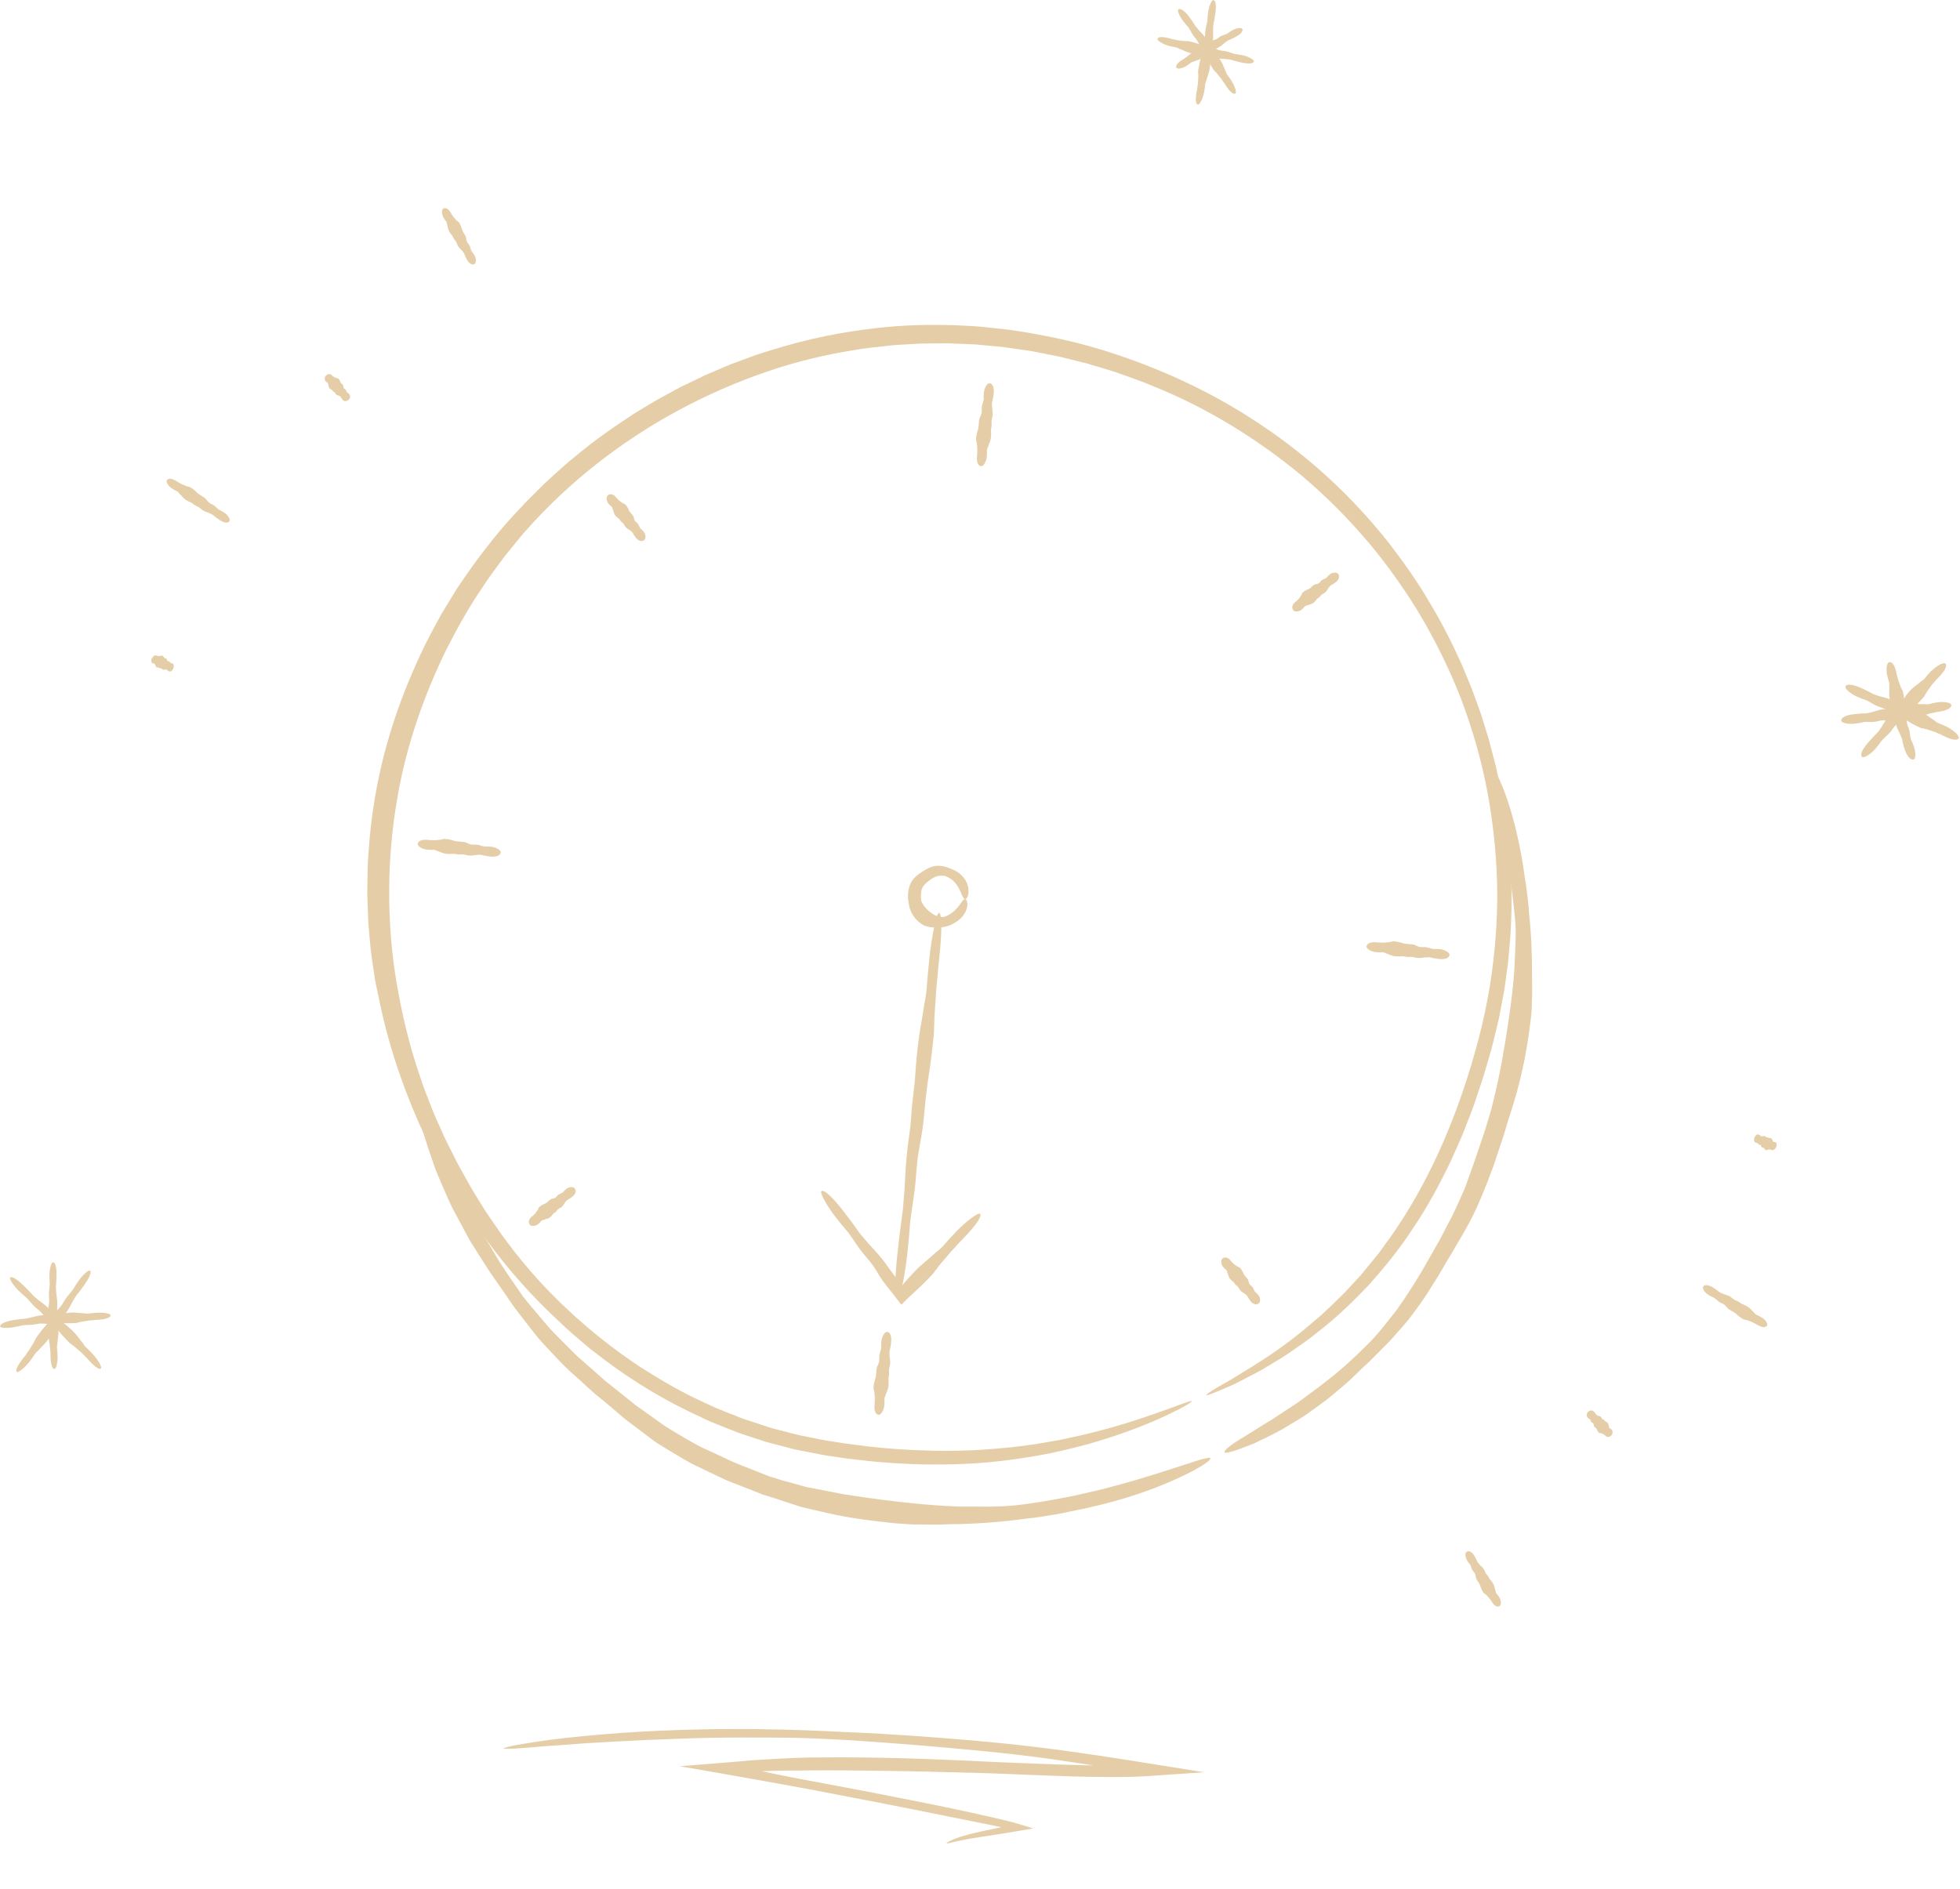 <svg viewBox="0 0 195 188" fill="none" xmlns="http://www.w3.org/2000/svg">
<g clip-path="url(#clip0_542_8693)">
<path d="M119.787 9.243C119.846 8.937 119.89 8.602 119.901 8.377C119.949 8.134 120.015 8.086 120.07 7.847C120.115 7.641 120.291 7.265 120.354 6.826C120.402 6.506 120.417 6.204 120.424 5.92C120.453 5.721 120.49 5.522 120.512 5.331C120.534 5.135 120.523 4.929 120.542 4.767C120.582 4.443 120.663 4.185 120.689 3.842C120.711 3.54 120.689 3.279 120.689 2.991C120.697 2.829 120.704 2.66 120.715 2.472C120.8 2.048 120.851 1.809 120.918 1.312C121.024 0.538 120.951 0.044 120.722 0.011C120.549 -0.015 120.28 0.582 120.196 1.212C120.155 1.507 120.133 1.827 120.126 2.048C120.078 2.373 120 2.586 119.941 2.896C119.879 3.231 119.919 3.566 119.838 3.879C119.728 4.296 119.639 4.377 119.588 4.889C119.558 5.194 119.529 5.452 119.477 5.743C119.385 6.075 119.304 6.41 119.238 6.834C119.238 6.841 119.208 7.025 119.208 7.033C119.19 7.132 119.194 7.199 119.208 7.25C119.205 7.364 119.212 7.456 119.223 7.56C119.208 7.817 119.194 8.083 119.179 8.348C119.168 8.411 119.157 8.477 119.146 8.539C119.135 8.643 119.12 8.757 119.105 8.871C119.09 8.945 119.076 9.011 119.061 9.096C118.91 9.858 118.939 10.352 119.168 10.407C119.337 10.448 119.654 9.869 119.779 9.239L119.787 9.243Z" fill="#E5CEA7"/>
<path d="M116.195 4.539C116.479 4.616 116.788 4.679 116.994 4.708C117.219 4.771 117.256 4.841 117.473 4.911C117.661 4.97 117.996 5.169 118.402 5.264C118.7 5.334 118.976 5.368 119.245 5.397C119.426 5.441 119.61 5.489 119.79 5.53C119.971 5.567 120.166 5.57 120.314 5.6C120.612 5.666 120.848 5.762 121.168 5.813C121.448 5.858 121.695 5.854 121.964 5.876C122.115 5.894 122.273 5.917 122.447 5.939C122.837 6.053 123.054 6.123 123.511 6.222C124.226 6.381 124.694 6.344 124.749 6.115C124.79 5.946 124.252 5.637 123.67 5.508C123.397 5.449 123.102 5.401 122.896 5.379C122.598 5.309 122.406 5.217 122.122 5.136C121.817 5.051 121.496 5.066 121.212 4.962C120.833 4.822 120.763 4.73 120.291 4.642C120.008 4.59 119.768 4.542 119.503 4.472C119.201 4.358 118.895 4.251 118.505 4.156C118.497 4.156 118.328 4.115 118.321 4.111C118.228 4.086 118.169 4.086 118.118 4.097C118.011 4.086 117.926 4.089 117.827 4.089C117.584 4.056 117.341 4.027 117.09 3.993L116.913 3.949C116.817 3.931 116.714 3.909 116.607 3.89C116.541 3.872 116.479 3.853 116.401 3.831C115.698 3.632 115.233 3.636 115.163 3.861C115.108 4.027 115.628 4.373 116.206 4.535L116.195 4.539Z" fill="#E5CEA7"/>
<path d="M118.015 6.572C118.206 6.458 118.398 6.314 118.523 6.211C118.678 6.123 118.744 6.152 118.899 6.071C119.035 6.005 119.334 5.95 119.606 5.787C119.805 5.666 119.971 5.533 120.129 5.397C120.255 5.327 120.383 5.257 120.501 5.183C120.619 5.11 120.726 4.999 120.826 4.936C121.028 4.815 121.212 4.756 121.415 4.612C121.588 4.483 121.732 4.354 121.894 4.225C121.99 4.159 122.089 4.089 122.203 4.012C122.491 3.89 122.656 3.824 122.973 3.651C123.471 3.382 123.703 3.083 123.596 2.877C123.515 2.719 123.032 2.785 122.627 3.006C122.435 3.109 122.244 3.238 122.111 3.334C121.901 3.441 121.735 3.478 121.526 3.57C121.297 3.669 121.128 3.853 120.91 3.942C120.619 4.056 120.52 4.023 120.207 4.229C120.019 4.354 119.86 4.458 119.672 4.561C119.437 4.649 119.201 4.752 118.932 4.914L118.807 4.992C118.74 5.029 118.711 5.065 118.689 5.102C118.626 5.158 118.582 5.213 118.534 5.272C118.387 5.397 118.239 5.522 118.088 5.647C118.048 5.673 118.007 5.695 117.967 5.725L117.772 5.872L117.624 5.957C117.134 6.255 116.921 6.557 117.046 6.753C117.142 6.9 117.624 6.812 118.015 6.576V6.572Z" fill="#E5CEA7"/>
<path d="M122.557 8.094C122.399 7.843 122.211 7.581 122.078 7.412C121.956 7.209 121.979 7.132 121.868 6.926C121.772 6.749 121.665 6.366 121.441 6.008C121.275 5.743 121.098 5.518 120.925 5.301C120.825 5.135 120.726 4.97 120.623 4.811C120.52 4.653 120.376 4.509 120.291 4.38C120.118 4.115 120.015 3.875 119.812 3.606C119.636 3.374 119.448 3.198 119.263 2.991C119.164 2.87 119.061 2.741 118.939 2.604C118.718 2.247 118.593 2.044 118.295 1.654C117.827 1.046 117.41 0.788 117.234 0.936C117.097 1.05 117.348 1.621 117.713 2.1C117.886 2.324 118.081 2.557 118.225 2.711C118.401 2.969 118.49 3.164 118.645 3.422C118.814 3.699 119.061 3.912 119.197 4.189C119.378 4.561 119.363 4.675 119.643 5.084C119.812 5.327 119.952 5.533 120.092 5.776C120.229 6.078 120.376 6.377 120.597 6.73C120.601 6.738 120.697 6.889 120.7 6.896C120.752 6.981 120.796 7.025 120.837 7.055C120.907 7.139 120.973 7.202 121.043 7.268C121.201 7.467 121.36 7.666 121.522 7.869C121.555 7.924 121.588 7.976 121.625 8.027L121.816 8.289C121.853 8.351 121.89 8.41 121.934 8.48C122.34 9.121 122.715 9.431 122.907 9.306C123.054 9.21 122.874 8.606 122.553 8.094H122.557Z" fill="#E5CEA7"/>
</g>
<g clip-path="url(#clip1_542_8693)">
<path d="M192.144 66.753C191.885 67.017 191.626 67.324 191.472 67.54C191.266 67.751 191.165 67.746 190.954 67.948C190.776 68.121 190.349 68.37 189.999 68.764C189.74 69.052 189.538 69.34 189.346 69.623C189.188 69.801 189.02 69.974 188.871 70.151C188.722 70.329 188.602 70.549 188.477 70.694C188.223 70.986 187.973 71.188 187.728 71.514C187.512 71.797 187.368 72.081 187.186 72.364L186.831 72.863C186.471 73.228 186.26 73.43 185.871 73.876C185.261 74.577 185.031 75.119 185.256 75.325C185.424 75.479 186.096 75.071 186.591 74.505C186.821 74.236 187.052 73.933 187.196 73.717C187.455 73.43 187.671 73.271 187.935 73.002C188.218 72.714 188.386 72.345 188.674 72.095C189.058 71.759 189.207 71.74 189.591 71.265C189.816 70.981 190.013 70.742 190.253 70.492C190.565 70.228 190.868 69.95 191.208 69.575L191.367 69.397C191.448 69.311 191.487 69.244 191.506 69.181C191.583 69.071 191.631 68.97 191.688 68.865C191.871 68.615 192.053 68.361 192.236 68.106L192.394 67.933C192.471 67.838 192.557 67.737 192.648 67.631L192.84 67.439C193.488 66.781 193.762 66.263 193.551 66.038C193.397 65.87 192.692 66.225 192.159 66.772L192.144 66.753Z" fill="#E5CEA7"/>
<path d="M193.767 72.359C193.436 72.196 193.071 72.042 192.821 71.956C192.562 71.826 192.533 71.725 192.284 71.581C192.068 71.461 191.703 71.13 191.228 70.914C190.882 70.751 190.546 70.645 190.22 70.545C190.008 70.444 189.792 70.338 189.581 70.247C189.37 70.156 189.125 70.108 188.952 70.031C188.597 69.877 188.338 69.695 187.954 69.556C187.623 69.431 187.311 69.378 186.989 69.282L186.409 69.085C185.957 68.845 185.708 68.706 185.165 68.466C184.325 68.092 183.735 68.029 183.605 68.308C183.509 68.514 184.09 69.033 184.777 69.34C185.098 69.484 185.449 69.609 185.698 69.69C186.049 69.853 186.26 70.017 186.591 70.185C186.946 70.367 187.345 70.425 187.666 70.626C188.098 70.895 188.156 71.034 188.722 71.26C189.058 71.394 189.341 71.509 189.653 71.668C189.994 71.884 190.344 72.095 190.805 72.306L191.021 72.407C191.127 72.46 191.204 72.474 191.266 72.474C191.391 72.513 191.501 72.532 191.621 72.551C191.914 72.647 192.207 72.748 192.509 72.844L192.72 72.94L193.085 73.089C193.162 73.127 193.239 73.165 193.325 73.213C194.141 73.631 194.722 73.732 194.871 73.463C194.981 73.261 194.429 72.705 193.757 72.364L193.767 72.359Z" fill="#E5CEA7"/>
<path d="M192.744 69.892C192.423 69.94 192.082 70.022 191.856 70.084C191.602 70.118 191.53 70.05 191.276 70.07C191.055 70.084 190.628 70.007 190.172 70.074C189.836 70.127 189.533 70.209 189.245 70.295C189.039 70.319 188.828 70.343 188.626 70.377C188.424 70.41 188.218 70.492 188.055 70.516C187.714 70.569 187.431 70.549 187.08 70.626C186.773 70.698 186.509 70.79 186.221 70.871C186.053 70.909 185.88 70.943 185.688 70.986C185.232 71.001 184.978 71.005 184.455 71.068C183.629 71.164 183.154 71.413 183.183 71.716C183.207 71.946 183.888 72.095 184.556 72.013C184.868 71.975 185.199 71.913 185.424 71.855C185.765 71.822 186.005 71.855 186.336 71.846C186.696 71.831 187.028 71.682 187.364 71.682C187.82 71.687 187.93 71.773 188.468 71.673C188.789 71.61 189.058 71.562 189.37 71.529C189.735 71.529 190.104 71.529 190.556 71.457L190.767 71.423C190.872 71.409 190.94 71.38 190.988 71.346C191.103 71.313 191.194 71.265 191.295 71.217C191.559 71.135 191.832 71.058 192.101 70.977C192.168 70.967 192.236 70.957 192.308 70.943L192.653 70.862L192.898 70.828C193.719 70.703 194.184 70.439 194.132 70.142C194.093 69.916 193.402 69.791 192.744 69.887V69.892Z" fill="#E5CEA7"/>
<path d="M187.748 67.156C187.805 67.444 187.892 67.746 187.964 67.948C188.002 68.178 187.94 68.245 187.964 68.476C187.983 68.673 187.916 69.071 187.997 69.484C188.055 69.786 188.151 70.06 188.242 70.314C188.276 70.501 188.304 70.693 188.348 70.876C188.391 71.058 188.482 71.24 188.516 71.389C188.588 71.697 188.583 71.96 188.688 72.277C188.78 72.556 188.909 72.781 189.029 73.031C189.082 73.18 189.144 73.333 189.221 73.496C189.303 73.909 189.351 74.14 189.509 74.605C189.764 75.33 190.128 75.68 190.402 75.565C190.618 75.474 190.604 74.845 190.412 74.288C190.32 74.025 190.205 73.751 190.114 73.564C190.032 73.266 190.032 73.055 189.98 72.762C189.917 72.45 189.74 72.177 189.716 71.874C189.692 71.466 189.768 71.361 189.648 70.89C189.572 70.612 189.514 70.372 189.471 70.098C189.466 69.772 189.447 69.441 189.365 69.037L189.327 68.85C189.312 68.754 189.284 68.697 189.245 68.658C189.207 68.557 189.159 68.476 189.111 68.389C189.024 68.154 188.938 67.914 188.852 67.674C188.842 67.612 188.828 67.549 188.808 67.492C188.78 67.396 188.751 67.29 188.717 67.185L188.679 66.964C188.535 66.234 188.247 65.826 187.949 65.893C187.724 65.941 187.628 66.57 187.743 67.156H187.748Z" fill="#E5CEA7"/>
</g>
<g clip-path="url(#clip2_542_8693)">
<path d="M9.28 134.799C9.024 134.518 8.733 134.234 8.53 134.052C8.323 133.832 8.32 133.743 8.124 133.515C7.954 133.323 7.694 132.9 7.313 132.523C7.036 132.242 6.758 132.011 6.488 131.787C6.317 131.612 6.147 131.438 5.976 131.274C5.802 131.111 5.599 130.965 5.456 130.83C5.168 130.552 4.966 130.296 4.653 130.022C4.379 129.78 4.115 129.603 3.842 129.386C3.692 129.258 3.532 129.126 3.361 128.98C3.002 128.596 2.803 128.375 2.365 127.952C1.686 127.287 1.177 126.974 1.017 127.134C0.896 127.251 1.32 127.917 1.871 128.457C2.131 128.71 2.422 128.966 2.629 129.137C2.91 129.418 3.073 129.638 3.337 129.916C3.621 130.214 3.966 130.435 4.219 130.73C4.557 131.129 4.585 131.26 5.047 131.687C5.325 131.94 5.556 132.157 5.802 132.413C6.065 132.733 6.342 133.053 6.709 133.423C6.716 133.43 6.876 133.59 6.883 133.597C6.968 133.686 7.032 133.732 7.089 133.761C7.192 133.85 7.285 133.91 7.388 133.981C7.63 134.184 7.868 134.397 8.114 134.614L8.277 134.785C8.366 134.874 8.466 134.97 8.569 135.07C8.629 135.137 8.686 135.201 8.757 135.28C9.394 135.984 9.867 136.336 10.041 136.19C10.173 136.083 9.803 135.383 9.28 134.807V134.799Z" fill="#E5CEA7"/>
<path d="M2.881 135.578C3.109 135.287 3.336 134.959 3.475 134.739C3.657 134.508 3.742 134.49 3.927 134.266C4.083 134.074 4.45 133.761 4.756 133.334C4.983 133.024 5.161 132.718 5.332 132.427C5.471 132.235 5.616 132.046 5.745 131.854C5.876 131.662 5.983 131.441 6.093 131.285C6.314 130.968 6.531 130.734 6.748 130.389C6.936 130.086 7.068 129.805 7.231 129.51C7.331 129.346 7.434 129.172 7.548 128.984C7.865 128.582 8.046 128.354 8.387 127.87C8.921 127.113 9.138 126.575 8.957 126.44C8.818 126.341 8.245 126.849 7.811 127.461C7.608 127.749 7.409 128.069 7.278 128.297C7.054 128.61 6.861 128.799 6.637 129.094C6.392 129.414 6.235 129.78 5.99 130.065C5.659 130.449 5.531 130.495 5.197 131.004C4.998 131.31 4.823 131.562 4.613 131.84C4.343 132.142 4.08 132.455 3.781 132.868C3.777 132.875 3.646 133.053 3.642 133.06C3.571 133.156 3.536 133.224 3.518 133.284C3.45 133.398 3.404 133.497 3.354 133.608C3.194 133.871 3.031 134.138 2.863 134.404L2.725 134.589C2.653 134.689 2.579 134.803 2.501 134.917L2.33 135.13C1.757 135.856 1.501 136.375 1.675 136.521C1.803 136.631 2.415 136.162 2.885 135.568L2.881 135.578Z" fill="#E5CEA7"/>
<path d="M5.73 134.945C5.723 134.632 5.695 134.298 5.666 134.074C5.666 133.825 5.72 133.768 5.727 133.519C5.734 133.309 5.83 132.907 5.819 132.466C5.812 132.142 5.777 131.843 5.741 131.559C5.741 131.36 5.741 131.157 5.738 130.961C5.73 130.766 5.688 130.559 5.684 130.396C5.677 130.065 5.716 129.798 5.691 129.453C5.663 129.151 5.624 128.888 5.592 128.603C5.581 128.439 5.57 128.269 5.56 128.08C5.595 127.646 5.617 127.401 5.624 126.892C5.634 126.099 5.499 125.615 5.275 125.608C5.104 125.604 4.927 126.238 4.919 126.878C4.916 127.18 4.93 127.5 4.948 127.724C4.937 128.055 4.887 128.279 4.866 128.596C4.841 128.937 4.916 129.275 4.887 129.595C4.845 130.026 4.77 130.122 4.798 130.648C4.816 130.961 4.827 131.224 4.823 131.523C4.788 131.872 4.763 132.224 4.774 132.662V132.868C4.781 132.971 4.795 133.035 4.816 133.088C4.834 133.202 4.859 133.295 4.884 133.394C4.919 133.657 4.955 133.924 4.991 134.195C4.991 134.262 4.998 134.326 4.998 134.394C5.008 134.501 5.015 134.614 5.026 134.735C5.026 134.81 5.026 134.885 5.026 134.97C5.044 135.767 5.2 136.243 5.425 136.233C5.595 136.226 5.748 135.582 5.734 134.942L5.73 134.945Z" fill="#E5CEA7"/>
<path d="M9.657 130.63C9.334 130.648 8.985 130.691 8.754 130.723C8.494 130.734 8.434 130.68 8.178 130.68C7.957 130.68 7.537 130.595 7.075 130.62C6.737 130.638 6.424 130.684 6.129 130.734C5.919 130.744 5.706 130.751 5.499 130.766C5.293 130.783 5.079 130.84 4.912 130.851C4.567 130.879 4.283 130.858 3.92 130.915C3.603 130.965 3.337 131.043 3.041 131.118C2.871 131.15 2.693 131.182 2.501 131.228C2.042 131.264 1.782 131.285 1.256 131.377C0.43 131.527 -0.032 131.79 0.018 132.003C0.057 132.171 0.733 132.188 1.38 132.071C1.683 132.018 2.006 131.943 2.23 131.89C2.568 131.847 2.803 131.858 3.13 131.84C3.482 131.815 3.817 131.701 4.151 131.705C4.599 131.719 4.702 131.783 5.24 131.726C5.56 131.69 5.834 131.666 6.139 131.658C6.499 131.68 6.862 131.694 7.317 131.669L7.53 131.658C7.637 131.655 7.705 131.637 7.754 131.616C7.872 131.594 7.968 131.57 8.071 131.538C8.341 131.495 8.619 131.452 8.9 131.406C8.967 131.402 9.038 131.399 9.106 131.392L9.458 131.349L9.704 131.338C10.532 131.289 11.023 131.107 11.005 130.887C10.991 130.716 10.322 130.595 9.661 130.634L9.657 130.63Z" fill="#E5CEA7"/>
</g>
<g clip-path="url(#clip3_542_8693)">
<path d="M176.64 113.671C176.575 113.644 176.495 113.633 176.436 113.637C176.387 113.607 176.406 113.539 176.365 113.503C176.327 113.468 176.306 113.317 176.211 113.273C176.142 113.244 176.068 113.241 175.992 113.252C175.956 113.227 175.915 113.201 175.875 113.184C175.834 113.167 175.767 113.191 175.737 113.173C175.669 113.144 175.636 113.065 175.557 113.05C175.486 113.039 175.406 113.072 175.33 113.083C175.289 113.08 175.248 113.077 175.205 113.077C175.132 113.004 175.089 112.958 174.987 112.91C174.823 112.837 174.657 112.951 174.551 113.205C174.47 113.398 174.517 113.645 174.644 113.703C174.704 113.728 174.776 113.739 174.83 113.734C174.895 113.77 174.911 113.843 174.967 113.891C175.026 113.943 175.131 113.884 175.175 113.959C175.233 114.059 175.212 114.154 175.323 114.182C175.391 114.201 175.446 114.215 175.5 114.256C175.546 114.337 175.594 114.404 175.68 114.446L175.721 114.462C175.739 114.475 175.762 114.466 175.778 114.449C175.809 114.443 175.839 114.427 175.871 114.407L176.079 114.386C176.079 114.386 176.107 114.398 176.119 114.403C176.141 114.407 176.169 114.409 176.196 114.411L176.244 114.432C176.402 114.507 176.58 114.398 176.707 114.153C176.804 113.967 176.772 113.726 176.641 113.667L176.64 113.671Z" fill="#E5CEA7"/>
<path d="M175.265 131.101C175.077 130.985 174.864 130.885 174.715 130.823C174.57 130.729 174.57 130.649 174.434 130.544C174.317 130.452 174.146 130.196 173.879 130.032C173.683 129.912 173.486 129.829 173.295 129.754C173.177 129.676 173.06 129.593 172.944 129.521C172.822 129.451 172.677 129.413 172.579 129.353C172.379 129.232 172.248 129.082 172.028 128.976C171.836 128.881 171.646 128.839 171.453 128.767C171.346 128.718 171.24 128.668 171.115 128.616C170.874 128.424 170.735 128.314 170.432 128.125C169.959 127.832 169.582 127.806 169.443 128.046C169.338 128.229 169.615 128.639 169.994 128.873C170.176 128.983 170.376 129.081 170.522 129.138C170.714 129.266 170.821 129.395 170.996 129.53C171.185 129.676 171.434 129.715 171.603 129.875C171.824 130.091 171.834 130.204 172.152 130.381C172.345 130.485 172.505 130.576 172.673 130.694C172.851 130.868 173.038 131.032 173.297 131.192L173.417 131.266C173.476 131.306 173.525 131.312 173.567 131.315C173.643 131.347 173.712 131.352 173.787 131.365C173.962 131.434 174.142 131.5 174.322 131.566C174.359 131.591 174.402 131.614 174.444 131.636L174.662 131.737L174.801 131.824C175.275 132.113 175.654 132.145 175.803 131.914C175.915 131.738 175.647 131.328 175.263 131.096L175.265 131.101Z" fill="#E5CEA7"/>
<path d="M160.344 142.266C160.279 142.196 160.184 142.141 160.117 142.109C160.066 142.049 160.105 141.99 160.063 141.921C160.03 141.864 160.034 141.686 159.94 141.585C159.87 141.513 159.78 141.47 159.691 141.433C159.651 141.383 159.614 141.335 159.57 141.293C159.527 141.251 159.446 141.24 159.41 141.202C159.337 141.128 159.32 141.032 159.228 140.969C159.147 140.916 159.044 140.901 158.954 140.868C158.909 140.84 158.858 140.814 158.804 140.786C158.737 140.664 158.699 140.596 158.586 140.482C158.414 140.306 158.181 140.321 157.982 140.512C157.832 140.657 157.821 140.941 157.961 141.08C158.028 141.146 158.114 141.201 158.181 141.234C158.246 141.314 158.252 141.401 158.307 141.486C158.362 141.58 158.507 141.584 158.543 141.689C158.588 141.831 158.542 141.916 158.669 142.021C158.743 142.08 158.809 142.137 158.863 142.211C158.9 142.326 158.944 142.434 159.04 142.532L159.083 142.578C159.106 142.602 159.127 142.606 159.158 142.6C159.195 142.615 159.237 142.614 159.279 142.618L159.528 142.722C159.528 142.722 159.559 142.75 159.574 142.76L159.667 142.819L159.716 142.872C159.888 143.048 160.121 143.033 160.316 142.84C160.466 142.695 160.477 142.411 160.339 142.268L160.344 142.266Z" fill="#E5CEA7"/>
<path d="M149.162 158.946C149.068 158.788 148.942 158.626 148.849 158.53C148.776 158.4 148.819 158.333 148.757 158.198C148.706 158.082 148.692 157.812 148.556 157.584C148.455 157.419 148.337 157.284 148.219 157.159C148.163 157.055 148.109 156.947 148.048 156.846C147.985 156.748 147.882 156.667 147.831 156.584C147.732 156.415 147.698 156.249 147.573 156.083C147.464 155.938 147.33 155.84 147.209 155.713C147.147 155.635 147.081 155.555 147.007 155.472C146.905 155.23 146.849 155.093 146.693 154.834C146.451 154.43 146.152 154.276 145.917 154.418C145.738 154.528 145.757 154.957 145.955 155.285C146.047 155.438 146.167 155.592 146.257 155.692C146.351 155.863 146.37 156.009 146.448 156.183C146.531 156.369 146.717 156.49 146.774 156.68C146.852 156.935 146.801 157.032 146.977 157.29C147.083 157.443 147.169 157.574 147.248 157.735C147.309 157.94 147.381 158.141 147.513 158.367C147.513 158.367 147.575 158.468 147.577 158.474C147.606 158.529 147.639 158.552 147.677 158.563C147.727 158.612 147.78 158.644 147.835 158.682C147.946 158.799 148.058 158.917 148.169 159.035C148.189 159.067 148.211 159.104 148.236 159.134C148.277 159.184 148.319 159.24 148.364 159.292L148.435 159.416C148.68 159.822 148.976 159.974 149.204 159.824C149.379 159.713 149.36 159.275 149.164 158.951L149.162 158.946Z" fill="#E5CEA7"/>
</g>
<g clip-path="url(#clip4_542_8693)">
<path d="M15.168 65.99C15.232 66.019 15.312 66.032 15.371 66.03C15.418 66.062 15.397 66.129 15.438 66.166C15.474 66.202 15.491 66.354 15.584 66.402C15.651 66.433 15.726 66.438 15.802 66.43C15.838 66.456 15.877 66.484 15.917 66.502C15.957 66.52 16.024 66.498 16.054 66.517C16.122 66.548 16.152 66.629 16.23 66.645C16.301 66.659 16.382 66.629 16.458 66.62C16.499 66.625 16.54 66.629 16.583 66.63C16.654 66.706 16.694 66.753 16.796 66.804C16.956 66.883 17.126 66.774 17.241 66.524C17.328 66.334 17.289 66.085 17.164 66.023C17.104 65.996 17.034 65.983 16.979 65.986C16.916 65.948 16.901 65.874 16.847 65.825C16.791 65.77 16.683 65.826 16.642 65.75C16.587 65.648 16.612 65.554 16.501 65.522C16.434 65.501 16.379 65.485 16.327 65.442C16.283 65.36 16.238 65.291 16.153 65.247L16.113 65.229C16.095 65.216 16.072 65.224 16.055 65.24C16.024 65.245 15.993 65.26 15.96 65.279L15.752 65.293C15.752 65.293 15.724 65.281 15.713 65.275C15.691 65.27 15.663 65.267 15.636 65.264L15.588 65.242C15.434 65.162 15.252 65.265 15.117 65.506C15.014 65.689 15.037 65.93 15.166 65.994L15.168 65.99Z" fill="#E5CEA7"/>
<path d="M17.114 48.614C17.298 48.736 17.508 48.843 17.655 48.91C17.797 49.009 17.794 49.089 17.926 49.197C18.041 49.293 18.203 49.555 18.465 49.728C18.656 49.854 18.851 49.944 19.039 50.025C19.154 50.107 19.269 50.193 19.382 50.269C19.502 50.343 19.646 50.386 19.742 50.449C19.937 50.577 20.063 50.731 20.28 50.844C20.468 50.946 20.657 50.994 20.847 51.072C20.953 51.125 21.058 51.178 21.181 51.234C21.416 51.433 21.55 51.548 21.847 51.747C22.31 52.055 22.686 52.093 22.833 51.858C22.944 51.679 22.68 51.26 22.309 51.013C22.131 50.898 21.935 50.793 21.79 50.732C21.602 50.598 21.5 50.464 21.33 50.324C21.145 50.172 20.898 50.125 20.734 49.959C20.52 49.736 20.514 49.623 20.202 49.436C20.013 49.325 19.855 49.229 19.691 49.106C19.519 48.926 19.338 48.756 19.084 48.587L18.967 48.509C18.909 48.468 18.86 48.46 18.819 48.456C18.743 48.421 18.675 48.413 18.6 48.398C18.428 48.324 18.25 48.252 18.072 48.18C18.036 48.154 17.994 48.13 17.952 48.106L17.738 47.998L17.602 47.907C17.137 47.602 16.759 47.558 16.603 47.784C16.486 47.956 16.74 48.374 17.117 48.62L17.114 48.614Z" fill="#E5CEA7"/>
<path d="M32.393 37.944C32.456 38.017 32.55 38.074 32.615 38.109C32.664 38.17 32.623 38.228 32.663 38.298C32.694 38.356 32.684 38.534 32.776 38.638C32.842 38.712 32.932 38.758 33.019 38.798C33.058 38.849 33.093 38.899 33.135 38.943C33.177 38.986 33.258 38.999 33.292 39.039C33.363 39.114 33.376 39.212 33.466 39.277C33.546 39.333 33.648 39.351 33.737 39.387C33.781 39.417 33.831 39.444 33.884 39.474C33.947 39.599 33.983 39.668 34.092 39.785C34.258 39.967 34.492 39.959 34.697 39.775C34.852 39.635 34.872 39.351 34.736 39.207C34.672 39.139 34.588 39.081 34.522 39.047C34.459 38.965 34.456 38.877 34.404 38.791C34.352 38.695 34.208 38.686 34.175 38.58C34.135 38.437 34.183 38.353 34.06 38.244C33.988 38.182 33.923 38.124 33.872 38.048C33.839 37.932 33.798 37.822 33.705 37.721L33.665 37.674C33.642 37.649 33.621 37.644 33.59 37.649C33.554 37.633 33.511 37.632 33.47 37.628L33.224 37.515C33.224 37.515 33.194 37.487 33.18 37.475L33.088 37.414L33.041 37.359C32.875 37.177 32.641 37.185 32.441 37.371C32.285 37.511 32.266 37.795 32.399 37.942L32.393 37.944Z" fill="#E5CEA7"/>
<path d="M44.117 21.641C44.206 21.802 44.327 21.967 44.416 22.066C44.485 22.198 44.44 22.264 44.497 22.401C44.544 22.518 44.549 22.789 44.678 23.021C44.773 23.19 44.887 23.328 45.001 23.457C45.053 23.563 45.104 23.672 45.162 23.776C45.222 23.875 45.322 23.96 45.37 24.044C45.463 24.217 45.492 24.384 45.611 24.553C45.715 24.702 45.846 24.805 45.963 24.936C46.023 25.016 46.086 25.098 46.157 25.183C46.251 25.428 46.302 25.567 46.45 25.831C46.678 26.243 46.972 26.407 47.212 26.272C47.394 26.169 47.389 25.739 47.202 25.404C47.115 25.249 47.001 25.091 46.913 24.988C46.826 24.814 46.811 24.668 46.739 24.491C46.662 24.302 46.481 24.175 46.429 23.984C46.36 23.726 46.414 23.631 46.247 23.367C46.146 23.21 46.063 23.077 45.99 22.913C45.936 22.706 45.871 22.503 45.746 22.273C45.746 22.273 45.688 22.17 45.686 22.164C45.659 22.108 45.627 22.084 45.589 22.072C45.541 22.021 45.489 21.987 45.435 21.948C45.327 21.827 45.22 21.705 45.112 21.584C45.094 21.552 45.073 21.513 45.048 21.483C45.01 21.431 44.969 21.374 44.926 21.321L44.859 21.194C44.627 20.781 44.337 20.619 44.103 20.761C43.925 20.866 43.93 21.305 44.115 21.635L44.117 21.641Z" fill="#E5CEA7"/>
</g>
<g clip-path="url(#clip5_542_8693)">
<path d="M77.628 142.338L76.704 142.094L75.792 141.796C75.182 141.596 74.572 141.396 73.962 141.196C72.771 140.709 71.547 140.293 70.391 139.721C68.036 138.685 65.829 137.388 63.753 136.069C59.639 133.357 56.228 130.268 53.765 127.605C51.032 124.594 49.64 122.509 48.256 120.455C47.609 119.395 46.93 118.362 46.256 117.1C45.91 116.476 45.524 115.818 45.163 115.062C44.801 114.312 44.354 113.523 43.962 112.595C43.624 111.808 43.195 110.951 42.838 109.972C42.652 109.485 42.453 108.981 42.251 108.456C42.044 107.932 41.88 107.372 41.683 106.804C40.9 104.526 40.215 101.89 39.672 98.992C38.551 93.206 38.301 86.271 39.568 79.191C40.482 73.998 42.212 69.171 44.344 64.762C45.456 62.579 46.625 60.457 47.971 58.494C48.606 57.488 49.334 56.552 50.029 55.603C50.373 55.128 50.764 54.687 51.127 54.229C51.499 53.782 51.853 53.313 52.247 52.888C56.562 47.973 61.854 43.879 67.452 40.858C70.268 39.332 73.279 38.016 76.244 37.003C79.205 35.975 82.132 35.307 84.724 34.881C86.043 34.64 87.35 34.518 88.628 34.377C89.267 34.312 89.905 34.296 90.537 34.25C90.852 34.23 91.167 34.214 91.483 34.193C91.797 34.182 92.11 34.186 92.424 34.18C93.052 34.174 93.673 34.171 94.291 34.163C94.91 34.19 95.528 34.217 96.143 34.239L97.064 34.279L97.985 34.363L99.821 34.537C100.433 34.623 101.04 34.713 101.658 34.8L102.578 34.934L103.494 35.112C104.107 35.233 104.721 35.355 105.344 35.477C105.96 35.628 106.575 35.779 107.2 35.936C107.51 36.014 107.825 36.083 108.139 36.171C108.447 36.264 108.761 36.358 109.074 36.451C109.7 36.643 110.337 36.817 110.971 37.029C112.23 37.479 113.532 37.908 114.824 38.47C119.393 40.326 123.377 42.676 127.01 45.371C130.653 48.058 133.876 51.196 136.833 54.803C138.492 56.897 140.081 59.128 141.512 61.58C142.934 64.031 144.235 66.668 145.354 69.525C146.605 72.858 147.452 75.933 147.997 78.897C148.543 81.86 148.842 84.708 148.939 87.633C149.025 90.561 148.86 93.567 148.417 96.837C147.969 100.111 147.161 103.629 145.873 107.588C143.873 113.763 141.235 119.034 138.274 123.19C137.9 123.707 137.532 124.214 137.17 124.712C136.79 125.193 136.397 125.653 136.024 126.115C135.835 126.343 135.651 126.572 135.468 126.796C135.279 127.02 135.079 127.222 134.886 127.435C134.498 127.85 134.121 128.262 133.749 128.66C132.98 129.432 132.221 130.151 131.496 130.828C130.731 131.467 130.026 132.097 129.324 132.658C126.524 134.912 124.079 136.279 122.478 137.285C120.822 138.2 119.974 138.735 120.022 138.84C120.042 138.882 120.352 138.776 120.929 138.545C121.216 138.427 121.565 138.275 121.982 138.101C122.394 137.922 122.873 137.72 123.38 137.447C123.897 137.179 124.461 136.882 125.083 136.561C125.704 136.241 126.336 135.821 127.032 135.409C127.737 135.008 128.438 134.507 129.18 133.99C129.552 133.727 129.942 133.471 130.317 133.183L131.464 132.272C133.035 131.039 134.605 129.538 136.182 127.873C137.705 126.162 139.255 124.291 140.611 122.184C142.018 120.113 143.246 117.824 144.382 115.455C144.919 114.254 145.477 113.051 145.934 111.808C146.171 111.187 146.436 110.574 146.644 109.94L147.286 108.044C147.692 106.86 148.008 105.641 148.372 104.432C148.538 103.823 148.679 103.202 148.83 102.586C148.981 101.971 149.142 101.357 149.245 100.731C149.362 100.107 149.478 99.488 149.6 98.87C149.717 98.251 149.779 97.626 149.871 97.009C150.069 95.772 150.143 94.537 150.253 93.325C150.599 88.468 150.212 83.906 149.593 80.243C149.407 78.88 149.088 77.597 148.84 76.342C148.678 75.723 148.525 75.114 148.366 74.515C148.289 74.214 148.212 73.917 148.135 73.62C148.042 73.326 147.954 73.038 147.865 72.75C147.689 72.174 147.512 71.603 147.334 71.037C147.136 70.483 146.937 69.93 146.737 69.386C146.637 69.111 146.537 68.842 146.442 68.568L146.111 67.766C145.89 67.235 145.668 66.709 145.452 66.178C144.508 64.097 143.505 62.054 142.276 60.031C141.09 57.983 139.681 55.971 138.057 53.881C134.497 49.398 130.285 45.526 125.672 42.422C121.067 39.288 116.064 36.933 110.956 35.237C107.538 34.097 104.685 33.525 102.127 33.08C101.486 32.981 100.859 32.888 100.248 32.792C99.636 32.706 99.029 32.661 98.434 32.596C97.241 32.453 96.071 32.416 94.874 32.356C92.483 32.297 89.98 32.315 87.007 32.67C84.04 33.016 80.583 33.618 76.407 34.942C75.149 35.309 73.962 35.797 72.772 36.225C72.184 36.461 71.615 36.717 71.036 36.958C70.749 37.081 70.463 37.2 70.181 37.323L69.347 37.726C68.796 37.994 68.245 38.258 67.694 38.522C67.161 38.812 66.627 39.098 66.099 39.389L65.306 39.821L64.535 40.284C64.024 40.597 63.513 40.905 63.002 41.213C61.01 42.525 59.059 43.876 57.225 45.428C56.28 46.167 55.409 47.003 54.501 47.815C54.049 48.223 53.627 48.67 53.188 49.1C52.753 49.536 52.304 49.965 51.89 50.432C49.874 52.517 48.065 54.809 46.37 57.242C45.96 57.859 45.513 58.457 45.134 59.107C44.742 59.746 44.349 60.39 43.956 61.039C43.23 62.368 42.479 63.71 41.833 65.132C40.508 67.958 39.347 70.971 38.45 74.206C37.552 77.456 36.934 80.921 36.682 84.594C36.675 84.658 36.647 85.102 36.602 85.744C36.568 86.382 36.572 87.218 36.552 88.051C36.522 88.884 36.571 89.719 36.591 90.358L36.631 91.511C36.676 92.377 36.766 93.157 36.823 93.875C36.875 94.591 36.975 95.234 37.06 95.825L37.303 97.443C37.389 97.935 37.495 98.384 37.584 98.806C38.322 102.561 39.219 105.533 40.427 108.717C41.992 112.835 44.009 116.813 46.444 120.557C48.88 124.302 51.738 127.818 55.026 130.939C55.829 131.702 56.626 132.474 57.485 133.179C57.909 133.538 58.327 133.907 58.756 134.256L60.084 135.275C62.902 137.405 66.232 139.45 69.837 141.073C70.96 141.632 72.125 142.037 73.321 142.524C73.923 142.748 74.555 142.936 75.202 143.155C75.524 143.259 75.856 143.37 76.192 143.48C76.535 143.572 76.883 143.665 77.241 143.758C77.643 143.861 78.044 143.969 78.441 144.072L79.036 144.225L79.635 144.345C80.428 144.5 81.217 144.655 81.992 144.808C82.77 144.922 83.534 145.034 84.293 145.146C85.053 145.243 85.801 145.319 86.543 145.404C89.505 145.699 92.31 145.789 94.924 145.713C97.543 145.647 99.968 145.387 102.175 145.029C104.39 144.691 106.371 144.214 108.143 143.739C111.668 142.742 114.3 141.673 116.029 140.86C117.759 140.043 118.615 139.523 118.571 139.424C118.551 139.382 118.232 139.477 117.653 139.683C117.074 139.889 116.232 140.221 115.148 140.591C112.991 141.358 109.877 142.374 106.042 143.164C105.568 143.272 105.076 143.363 104.575 143.443C104.073 143.528 103.565 143.627 103.044 143.705C101.999 143.846 100.923 144.008 99.804 144.096C97.577 144.318 95.213 144.421 92.768 144.361C90.327 144.306 87.798 144.142 85.249 143.797C84.61 143.728 83.975 143.62 83.334 143.526C82.692 143.432 82.051 143.338 81.419 143.2C80.787 143.072 80.148 142.948 79.511 142.819C78.881 142.667 78.253 142.495 77.624 142.332L77.628 142.338Z" fill="#E5CEA7"/>
<path d="M108.922 148.369C106.106 149.064 103.016 149.586 100.958 149.806C99.807 149.916 99.097 149.908 98.388 149.931C97.683 149.925 96.978 149.913 95.837 149.924C93.879 149.912 90.192 149.608 86.117 149.024C85.368 148.913 84.639 148.804 83.919 148.697C83.213 148.556 82.522 148.421 81.835 148.288C81.494 148.221 81.152 148.159 80.816 148.093C80.48 148.032 80.143 147.971 79.821 147.866C79.169 147.686 78.526 147.513 77.894 147.335L76.566 146.928C76.136 146.757 75.702 146.586 75.273 146.415C74.416 146.064 73.548 145.761 72.728 145.389C71.91 144.993 71.067 144.608 70.256 144.237C69.433 143.894 68.717 143.429 68.065 143.065C67.411 142.676 66.778 142.315 66.183 141.932C65.606 141.521 65.038 141.117 64.465 140.707C64.179 140.502 63.892 140.302 63.606 140.097C63.463 139.992 63.315 139.891 63.172 139.786C63.035 139.672 62.894 139.557 62.752 139.443C62.185 138.983 61.594 138.512 60.967 138.011C60.692 137.793 60.416 137.589 60.156 137.367C59.902 137.14 59.652 136.919 59.408 136.699C58.908 136.262 58.422 135.832 57.941 135.407C57.443 134.995 56.995 134.539 56.543 134.077C56.09 133.62 55.632 133.158 55.161 132.684C54.617 132.153 54.142 131.53 53.616 130.921C53.101 130.298 52.541 129.681 52.01 128.987C50.867 127.312 49.926 126.031 49.109 124.575C48.894 124.219 48.674 123.857 48.451 123.485C48.227 123.112 47.985 122.733 47.777 122.313C47.34 121.48 46.861 120.572 46.312 119.528C43.105 112.891 41.951 108.514 41.408 108.659C41.234 108.705 41.497 110.185 42.024 112.396C42.334 113.484 42.761 114.738 43.222 116.086C43.463 116.754 43.774 117.424 44.063 118.112C44.367 118.796 44.654 119.499 44.993 120.182C45.328 120.81 45.672 121.449 46.011 122.087C46.365 122.717 46.663 123.366 47.054 123.94C47.798 125.105 48.47 126.212 49.078 127.074C49.525 127.719 49.934 128.31 50.326 128.87C50.723 129.43 51.06 129.993 51.474 130.495C51.87 131.011 52.268 131.521 52.683 132.054C53.103 132.581 53.51 133.147 54.033 133.691C55.137 134.885 56.217 136.081 57.429 137.107C58.013 137.638 58.597 138.168 59.172 138.693C59.781 139.181 60.38 139.669 60.962 140.169C61.349 140.505 61.704 140.807 62.027 141.085C62.356 141.359 62.68 141.583 62.969 141.808C63.562 142.256 64.086 142.65 64.629 143.062C64.906 143.261 65.174 143.489 65.492 143.678C65.81 143.871 66.141 144.076 66.504 144.299C66.869 144.518 67.266 144.754 67.705 145.016C68.15 145.268 68.619 145.582 69.194 145.833C69.865 146.154 70.513 146.468 71.146 146.77C71.463 146.924 71.775 147.072 72.083 147.219C72.39 147.367 72.717 147.472 73.036 147.606C73.67 147.853 74.3 148.1 74.935 148.348C75.255 148.472 75.574 148.601 75.898 148.731L76.904 149.043C77.692 149.302 78.48 149.557 79.287 149.823C79.689 149.966 80.107 150.056 80.529 150.156C80.951 150.251 81.378 150.352 81.815 150.449C83.555 150.871 85.401 151.184 87.475 151.413C87.543 151.426 89.352 151.626 89.423 151.614C90.405 151.69 91.017 151.726 91.512 151.705C92.6 151.718 93.478 151.739 94.449 151.679C96.952 151.666 99.499 151.479 102.054 151.128L102.995 151.026C103.308 150.975 103.622 150.929 103.936 150.879C104.432 150.793 104.952 150.725 105.486 150.618C106.014 150.511 106.564 150.397 107.113 150.282C107.814 150.154 108.479 149.982 109.3 149.797C112.976 148.911 115.805 147.774 117.682 146.873C119.565 145.972 120.508 145.303 120.415 145.099C120.379 145.021 119.999 145.089 119.367 145.274C119.054 145.365 118.673 145.488 118.244 145.635C117.811 145.773 117.322 145.929 116.791 146.1C114.672 146.796 111.837 147.674 108.952 148.367L108.922 148.369Z" fill="#E5CEA7"/>
<path d="M149.915 85.411C150.323 87.713 150.644 90.214 150.763 91.878C150.827 92.805 150.78 93.382 150.773 93.948C150.752 94.518 150.725 95.082 150.686 96.003C150.635 97.579 150.281 100.535 149.735 103.788C149.357 106.184 148.894 108.357 148.356 110.433C148.139 111.156 147.921 111.878 147.704 112.601C147.463 113.311 147.223 114.016 146.984 114.711C146.763 115.419 146.498 116.121 146.256 116.801C146.004 117.475 145.803 118.14 145.545 118.684C145.036 119.803 144.602 120.835 144.047 121.824C143.784 122.323 143.52 122.832 143.25 123.355C142.961 123.866 142.66 124.395 142.341 124.957C141.242 126.933 140.209 128.582 138.98 130.329C138.61 130.816 138.21 131.295 137.807 131.804C137.605 132.055 137.399 132.312 137.186 132.577C136.96 132.826 136.729 133.08 136.496 133.343C134.212 135.663 132.818 136.875 129.763 139.096C129.461 139.312 129.178 139.535 128.884 139.727C128.589 139.92 128.301 140.107 128.023 140.286C127.461 140.648 126.955 141.011 126.454 141.32C125.445 141.912 124.608 142.479 123.895 142.904C122.477 143.745 121.738 144.322 121.834 144.536C121.906 144.698 123.065 144.331 124.766 143.639C125.589 143.246 126.559 142.789 127.568 142.236C128.058 141.941 128.568 141.633 129.085 141.321C129.341 141.16 129.597 140.998 129.858 140.837L130.607 140.302C131.072 139.959 131.547 139.612 132.017 139.27C132.474 138.907 132.908 138.526 133.339 138.17C134.211 137.468 134.948 136.722 135.555 136.121C135.787 135.907 136.013 135.703 136.228 135.503C136.435 135.291 136.636 135.089 136.831 134.896C137.222 134.501 137.595 134.128 137.969 133.756C138.351 133.394 138.674 132.982 139.041 132.579C139.398 132.17 139.782 131.753 140.166 131.278C140.956 130.224 141.74 129.185 142.391 128.081C142.724 127.535 143.079 127.012 143.392 126.464C143.705 125.915 144.016 125.377 144.347 124.851C145.999 121.99 146.495 121.403 147.968 117.667C148.177 117.108 148.38 116.568 148.581 116.043C148.758 115.51 148.933 114.991 149.103 114.473C149.274 113.954 149.458 113.447 149.619 112.922C149.775 112.397 149.937 111.867 150.1 111.323C150.933 108.816 151.646 106.178 152.111 102.836C152.117 102.777 152.305 101.32 152.316 101.262C152.401 100.47 152.41 99.974 152.404 99.575C152.464 98.697 152.421 97.986 152.421 97.205C152.426 95.181 152.364 93.13 152.14 91.057C152.11 90.552 152.071 90.04 152.006 89.536C151.96 89.133 151.906 88.714 151.853 88.276C151.796 87.842 151.714 87.4 151.648 86.956C151.575 86.386 151.495 85.835 151.368 85.175C150.831 82.177 150.11 79.827 149.473 78.266C148.836 76.705 148.335 75.91 148.122 75.991C147.769 76.127 149.144 80.717 149.912 85.435L149.915 85.411Z" fill="#E5CEA7"/>
<path d="M92.459 95.423C92.337 96.553 92.234 97.776 92.177 98.585C92.075 99.484 91.974 99.682 91.858 100.57C91.756 101.33 91.457 102.76 91.284 104.368C91.156 105.547 91.074 106.633 91.006 107.675C90.922 108.402 90.833 109.138 90.757 109.846C90.68 110.559 90.653 111.312 90.59 111.897C90.461 113.092 90.292 114.058 90.181 115.314C90.082 116.418 90.053 117.37 89.985 118.412C89.936 119.008 89.884 119.629 89.835 120.31C89.625 121.884 89.499 122.776 89.3 124.614C88.99 127.485 88.999 129.252 89.308 129.285C89.544 129.311 90.024 127.035 90.274 124.719C90.391 123.633 90.492 122.47 90.55 121.661C90.688 120.472 90.84 119.663 90.988 118.525C91.151 117.289 91.168 116.073 91.348 114.913C91.59 113.363 91.736 113.03 91.92 111.141C92.031 110.014 92.12 109.053 92.256 107.984C92.45 106.741 92.636 105.478 92.807 103.895C92.809 103.871 92.884 103.178 92.887 103.153C92.927 102.779 92.938 102.547 92.928 102.357C92.953 101.942 92.959 101.609 92.965 101.237C93.028 100.284 93.093 99.311 93.159 98.328C93.185 98.088 93.211 97.852 93.233 97.605C93.264 97.221 93.299 96.802 93.336 96.373C93.365 96.103 93.393 95.842 93.428 95.522C93.738 92.651 93.73 90.885 93.42 90.852C93.184 90.826 92.704 93.102 92.454 95.417L92.459 95.423Z" fill="#E5CEA7"/>
<path d="M95.132 122.564C94.634 123.077 94.114 123.652 93.784 124.044C93.382 124.449 93.233 124.487 92.828 124.881C92.478 125.216 91.737 125.768 91.026 126.502C90.768 126.772 90.521 127.034 90.294 127.293L89.954 127.679L89.874 127.775L89.835 127.82C89.835 127.82 89.834 127.825 89.834 127.83L89.83 127.86L89.787 127.89C89.77 127.863 89.758 127.842 89.74 127.82C89.478 127.488 89.133 127.128 88.911 126.84C88.448 126.243 88.122 125.716 87.616 125.104C87.172 124.569 86.751 124.135 86.312 123.645C86.069 123.36 85.813 123.059 85.535 122.731C84.957 121.912 84.629 121.449 83.918 120.532C82.805 119.093 81.971 118.342 81.722 118.529C81.532 118.673 82.242 119.973 83.142 121.129C83.561 121.672 84.031 122.24 84.368 122.624C84.825 123.226 85.085 123.672 85.509 124.26C85.968 124.896 86.521 125.433 86.932 126.05C87.475 126.874 87.524 127.113 88.273 128.045C88.462 128.279 88.637 128.502 88.812 128.724C89.1 129.099 89.384 129.463 89.676 129.842C89.854 129.663 90.044 129.469 90.234 129.276L90.633 128.901L90.816 128.727L90.926 128.625C91.076 128.487 91.225 128.348 91.385 128.202C91.695 127.912 92.017 127.594 92.365 127.233C92.376 127.22 92.678 126.909 92.69 126.895C92.857 126.729 92.944 126.61 93.005 126.507C93.171 126.306 93.299 126.136 93.434 125.941C93.827 125.481 94.221 125.012 94.625 124.538C94.732 124.43 94.833 124.317 94.939 124.209C95.103 124.028 95.278 123.833 95.46 123.629C95.577 123.507 95.695 123.385 95.84 123.242C97.105 121.936 97.733 121.004 97.507 120.786C97.336 120.623 96.152 121.505 95.133 122.559L95.132 122.564Z" fill="#E5CEA7"/>
<path d="M94.83 90.735C94.549 90.989 94.172 91.167 93.909 91.248C93.601 91.289 93.526 91.206 93.242 91.161C92.989 91.113 92.595 90.847 92.257 90.517C92 90.275 91.805 90.006 91.678 89.709C91.622 89.489 91.612 89.259 91.631 89.042C91.644 88.825 91.66 88.583 91.734 88.412C91.9 88.067 92.141 87.864 92.445 87.623C92.716 87.418 92.983 87.248 93.326 87.166C93.522 87.138 93.732 87.13 93.968 87.156C94.228 87.234 94.41 87.343 94.592 87.462C94.767 87.585 94.945 87.734 95.133 87.978C95.701 88.746 95.707 89.433 96.04 89.474C96.149 89.485 96.313 89.254 96.353 88.836C96.397 88.428 96.267 87.837 95.913 87.386C95.597 86.949 95.094 86.636 94.73 86.507C94.207 86.276 93.808 86.149 93.236 86.157C92.601 86.188 92.081 86.534 91.604 86.846C91.283 87.06 91.1 87.229 90.915 87.423C90.744 87.628 90.564 87.872 90.437 88.351C90.296 88.923 90.306 89.431 90.421 89.976C90.516 90.618 90.827 91.283 91.501 91.813C91.509 91.829 91.815 92.036 91.829 92.038C92.002 92.146 92.128 92.174 92.226 92.19C92.437 92.257 92.614 92.281 92.807 92.287C93.292 92.36 93.795 92.305 94.259 92.151C94.376 92.124 94.49 92.081 94.6 92.038C94.772 91.963 94.957 91.858 95.129 91.738C95.242 91.665 95.349 91.592 95.465 91.49C96.007 91.027 96.218 90.453 96.244 90.077C96.266 89.687 96.139 89.484 95.991 89.473C95.868 89.46 95.735 89.679 95.553 89.938C95.365 90.201 95.119 90.498 94.823 90.75L94.83 90.735Z" fill="#E5CEA7"/>
<path d="M98.174 45.455C98.2 45.214 98.199 44.945 98.189 44.77C98.214 44.579 98.298 44.543 98.338 44.353C98.37 44.193 98.551 43.899 98.589 43.55C98.617 43.294 98.607 43.059 98.587 42.833C98.609 42.677 98.635 42.52 98.652 42.368C98.668 42.215 98.632 42.047 98.645 41.925C98.673 41.669 98.759 41.464 98.763 41.196C98.769 40.958 98.717 40.749 98.698 40.518C98.697 40.388 98.696 40.254 98.688 40.104C98.763 39.769 98.814 39.58 98.856 39.187C98.923 38.572 98.767 38.173 98.457 38.139C98.221 38.114 97.936 38.585 97.883 39.082C97.858 39.313 97.855 39.566 97.866 39.742C97.829 39.996 97.746 40.166 97.695 40.404C97.637 40.667 97.722 40.94 97.641 41.184C97.531 41.511 97.415 41.573 97.391 41.978C97.375 42.22 97.367 42.428 97.323 42.657C97.234 42.921 97.156 43.186 97.119 43.525C97.119 43.53 97.103 43.678 97.102 43.683C97.094 43.761 97.103 43.812 97.128 43.859C97.138 43.95 97.16 44.027 97.186 44.109C97.203 44.315 97.22 44.531 97.237 44.742C97.231 44.791 97.225 44.845 97.225 44.895C97.226 44.979 97.226 45.069 97.226 45.163C97.22 45.222 97.214 45.276 97.206 45.345C97.14 45.96 97.296 46.359 97.605 46.393C97.841 46.418 98.126 45.947 98.18 45.45L98.174 45.455Z" fill="#E5CEA7"/>
<path d="M87.978 139.855C88.004 139.614 88.003 139.345 87.992 139.17C88.018 138.979 88.101 138.943 88.141 138.753C88.174 138.593 88.355 138.299 88.392 137.95C88.42 137.694 88.41 137.459 88.39 137.233C88.412 137.076 88.439 136.92 88.455 136.768C88.472 136.615 88.435 136.447 88.448 136.324C88.476 136.069 88.563 135.864 88.567 135.596C88.573 135.358 88.521 135.149 88.501 134.918C88.5 134.788 88.5 134.654 88.491 134.504C88.567 134.169 88.617 133.98 88.66 133.587C88.726 132.972 88.57 132.573 88.26 132.539C88.025 132.514 87.74 132.985 87.686 133.482C87.661 133.713 87.659 133.966 87.67 134.142C87.632 134.396 87.549 134.566 87.499 134.804C87.44 135.067 87.525 135.339 87.444 135.584C87.334 135.911 87.218 135.973 87.194 136.378C87.178 136.62 87.171 136.828 87.126 137.057C87.038 137.321 86.959 137.586 86.923 137.925C86.922 137.93 86.906 138.078 86.906 138.083C86.897 138.161 86.907 138.212 86.931 138.259C86.942 138.35 86.963 138.427 86.989 138.509C87.006 138.72 87.023 138.931 87.04 139.142C87.035 139.191 87.029 139.245 87.029 139.294C87.029 139.379 87.03 139.469 87.029 139.563C87.023 139.622 87.017 139.676 87.01 139.745C86.943 140.36 87.099 140.759 87.409 140.793C87.645 140.818 87.93 140.347 87.983 139.85L87.978 139.855Z" fill="#E5CEA7"/>
<path d="M136.895 94.747C137.136 94.773 137.405 94.772 137.58 94.761C137.771 94.787 137.807 94.87 137.997 94.911C138.157 94.943 138.451 95.124 138.8 95.162C139.056 95.189 139.29 95.18 139.516 95.159C139.673 95.181 139.83 95.208 139.982 95.225C140.134 95.241 140.302 95.205 140.425 95.218C140.681 95.246 140.885 95.332 141.154 95.336C141.392 95.342 141.601 95.29 141.832 95.27C141.962 95.269 142.096 95.269 142.246 95.26C142.581 95.336 142.77 95.386 143.163 95.429C143.777 95.495 144.177 95.34 144.211 95.03C144.236 94.794 143.764 94.509 143.268 94.456C143.037 94.431 142.784 94.428 142.608 94.439C142.354 94.402 142.184 94.319 141.945 94.268C141.683 94.21 141.41 94.295 141.165 94.214C140.839 94.104 140.777 93.988 140.372 93.964C140.13 93.948 139.922 93.94 139.693 93.895C139.429 93.807 139.164 93.729 138.825 93.692C138.82 93.692 138.672 93.676 138.667 93.675C138.589 93.667 138.538 93.676 138.49 93.701C138.4 93.711 138.323 93.733 138.24 93.758C138.035 93.776 137.819 93.792 137.608 93.809C137.559 93.804 137.505 93.798 137.455 93.798C137.371 93.799 137.281 93.799 137.187 93.799C137.128 93.792 137.074 93.787 137.005 93.779C136.39 93.713 135.99 93.868 135.957 94.178C135.932 94.414 136.403 94.699 136.9 94.752L136.895 94.747Z" fill="#E5CEA7"/>
<path d="M42.5 84.551C42.741 84.577 43.01 84.576 43.185 84.565C43.376 84.591 43.412 84.674 43.602 84.715C43.762 84.747 44.056 84.928 44.405 84.965C44.661 84.993 44.895 84.984 45.121 84.963C45.278 84.985 45.434 85.012 45.587 85.028C45.739 85.045 45.907 85.008 46.03 85.022C46.286 85.049 46.49 85.136 46.758 85.14C46.997 85.146 47.206 85.094 47.437 85.074C47.566 85.073 47.701 85.073 47.851 85.064C48.186 85.14 48.374 85.19 48.768 85.233C49.382 85.299 49.782 85.143 49.816 84.834C49.841 84.598 49.369 84.313 48.873 84.259C48.642 84.234 48.388 84.232 48.213 84.243C47.959 84.205 47.788 84.122 47.55 84.072C47.288 84.013 47.015 84.098 46.77 84.017C46.444 83.907 46.382 83.791 45.977 83.767C45.735 83.751 45.527 83.744 45.298 83.699C45.034 83.611 44.769 83.532 44.429 83.496C44.425 83.495 44.277 83.479 44.272 83.479C44.194 83.47 44.143 83.48 44.095 83.504C44.005 83.515 43.928 83.536 43.845 83.562C43.64 83.58 43.424 83.596 43.213 83.613C43.164 83.608 43.11 83.602 43.06 83.602C42.976 83.602 42.886 83.603 42.792 83.602C42.733 83.596 42.678 83.59 42.61 83.583C41.995 83.516 41.595 83.672 41.562 83.982C41.536 84.218 42.008 84.503 42.505 84.556L42.5 84.551Z" fill="#E5CEA7"/>
<path d="M129.5 60.665C129.631 60.56 129.755 60.424 129.831 60.323C129.939 60.245 130.014 60.283 130.131 60.216C130.232 60.157 130.492 60.141 130.678 59.987C130.814 59.877 130.918 59.744 131.011 59.615C131.098 59.55 131.194 59.49 131.271 59.424C131.353 59.353 131.405 59.245 131.475 59.188C131.617 59.079 131.765 59.035 131.899 58.9C132.012 58.778 132.077 58.636 132.171 58.502C132.233 58.434 132.29 58.366 132.359 58.283C132.57 58.167 132.687 58.105 132.904 57.934C133.236 57.667 133.315 57.347 133.123 57.103C132.974 56.917 132.557 56.952 132.29 57.167C132.165 57.268 132.047 57.399 131.972 57.496C131.826 57.599 131.694 57.625 131.545 57.713C131.386 57.805 131.315 58.007 131.143 58.073C130.915 58.157 130.806 58.111 130.601 58.303C130.479 58.419 130.374 58.517 130.236 58.601C130.054 58.671 129.876 58.751 129.691 58.901C129.691 58.901 129.609 58.966 129.604 58.971C129.56 59.006 129.542 59.038 129.538 59.078C129.502 59.129 129.481 59.186 129.46 59.248C129.377 59.369 129.289 59.494 129.196 59.613C129.169 59.635 129.142 59.657 129.114 59.684C129.075 59.724 129.03 59.774 128.99 59.819C128.957 59.846 128.925 59.867 128.887 59.898C128.555 60.165 128.476 60.485 128.668 60.73C128.817 60.915 129.234 60.88 129.5 60.665Z" fill="#E5CEA7"/>
<path d="M53.545 121.817C53.675 121.711 53.8 121.576 53.875 121.474C53.983 121.397 54.059 121.435 54.175 121.368C54.276 121.309 54.536 121.292 54.722 121.138C54.858 121.029 54.962 120.896 55.056 120.766C55.142 120.701 55.238 120.642 55.315 120.576C55.397 120.505 55.449 120.396 55.52 120.339C55.661 120.23 55.81 120.186 55.944 120.052C56.056 119.93 56.121 119.787 56.215 119.653C56.278 119.585 56.335 119.517 56.403 119.435C56.615 119.318 56.731 119.256 56.948 119.086C57.28 118.818 57.36 118.499 57.167 118.254C57.018 118.069 56.602 118.103 56.335 118.318C56.209 118.419 56.091 118.551 56.016 118.647C55.87 118.751 55.738 118.776 55.589 118.864C55.43 118.957 55.359 119.158 55.188 119.224C54.959 119.309 54.85 119.262 54.645 119.454C54.523 119.57 54.418 119.668 54.28 119.753C54.098 119.822 53.921 119.903 53.735 120.052C53.735 120.052 53.654 120.118 53.648 120.122C53.605 120.157 53.586 120.19 53.582 120.229C53.547 120.28 53.526 120.338 53.504 120.4C53.421 120.52 53.333 120.645 53.241 120.764C53.213 120.786 53.186 120.808 53.158 120.835C53.119 120.876 53.074 120.925 53.034 120.971C53.002 120.997 52.969 121.019 52.931 121.049C52.599 121.317 52.52 121.636 52.712 121.881C52.861 122.066 53.278 122.032 53.545 121.817Z" fill="#E5CEA7"/>
<path d="M121.685 126.073C121.79 126.204 121.926 126.328 122.027 126.404C122.105 126.512 122.067 126.587 122.134 126.704C122.192 126.805 122.209 127.065 122.363 127.251C122.473 127.387 122.606 127.491 122.735 127.584C122.8 127.671 122.859 127.767 122.926 127.844C122.996 127.926 123.105 127.977 123.162 128.048C123.271 128.189 123.315 128.338 123.45 128.472C123.572 128.585 123.714 128.65 123.848 128.744C123.916 128.806 123.984 128.863 124.066 128.932C124.183 129.143 124.245 129.259 124.415 129.477C124.683 129.809 125.003 129.888 125.247 129.696C125.432 129.547 125.398 129.13 125.183 128.863C125.082 128.738 124.951 128.619 124.854 128.544C124.751 128.399 124.725 128.267 124.637 128.118C124.545 127.959 124.343 127.887 124.277 127.716C124.188 127.488 124.239 127.379 124.047 127.174C123.931 127.052 123.833 126.947 123.749 126.809C123.679 126.627 123.599 126.449 123.449 126.264C123.449 126.264 123.384 126.182 123.379 126.177C123.344 126.133 123.311 126.115 123.272 126.111C123.221 126.075 123.164 126.054 123.101 126.032C122.981 125.95 122.861 125.862 122.737 125.769C122.715 125.742 122.693 125.715 122.666 125.687C122.626 125.648 122.576 125.603 122.53 125.563C122.504 125.53 122.483 125.498 122.452 125.46C122.185 125.128 121.865 125.048 121.62 125.241C121.435 125.39 121.47 125.806 121.685 126.073Z" fill="#E5CEA7"/>
<path d="M60.538 50.118C60.644 50.248 60.779 50.373 60.881 50.448C60.959 50.556 60.92 50.632 60.987 50.748C61.046 50.849 61.063 51.109 61.217 51.295C61.326 51.431 61.459 51.535 61.589 51.629C61.654 51.715 61.713 51.811 61.779 51.888C61.85 51.97 61.959 52.022 62.016 52.093C62.125 52.234 62.169 52.383 62.303 52.517C62.421 52.629 62.568 52.694 62.702 52.788C62.77 52.85 62.838 52.908 62.92 52.976C63.037 53.188 63.099 53.304 63.269 53.521C63.537 53.853 63.856 53.933 64.101 53.74C64.286 53.591 64.252 53.175 64.037 52.908C63.936 52.782 63.804 52.664 63.708 52.589C63.604 52.443 63.579 52.311 63.49 52.163C63.398 52.003 63.197 51.932 63.131 51.761C63.041 51.532 63.093 51.423 62.901 51.218C62.785 51.097 62.687 50.992 62.602 50.853C62.532 50.671 62.452 50.494 62.303 50.308C62.303 50.308 62.237 50.227 62.233 50.221C62.198 50.178 62.165 50.159 62.126 50.155C62.075 50.12 62.017 50.099 61.955 50.077C61.835 49.994 61.715 49.907 61.591 49.814C61.569 49.786 61.547 49.759 61.52 49.731C61.48 49.692 61.43 49.647 61.384 49.607C61.358 49.575 61.337 49.542 61.306 49.504C61.038 49.172 60.719 49.093 60.474 49.285C60.289 49.434 60.323 49.851 60.538 50.118Z" fill="#E5CEA7"/>
</g>
<g clip-path="url(#clip6_542_8693)">
<path d="M91.211 179.257C87.001 178.411 82.453 177.55 79.449 177.001C76.095 176.352 75.348 176.133 72.023 175.497L71.825 175.465L71.778 176.461C72.501 176.419 73.375 176.366 74.375 176.307C75.376 176.262 76.502 176.237 77.723 176.2C80.167 176.172 82.997 176.154 85.982 176.196C90.445 176.243 94.545 176.356 98.473 176.462C101.23 176.569 104.015 176.698 106.71 176.777C109.425 176.85 112.26 176.885 114.53 176.723C114.718 176.71 114.91 176.697 115.08 176.684L119.785 176.36L115.108 175.611C110.862 174.931 107.318 174.366 102.777 173.815C98.627 173.328 95.047 173.039 91.116 172.756C88.866 172.603 86.513 172.456 83.931 172.355C80.934 172.201 78.588 172.117 76.12 172.083C74.883 172.051 73.618 172.062 72.226 172.066C70.831 172.057 69.311 172.111 67.563 172.154C62.104 172.334 57.732 172.757 54.733 173.132C51.728 173.546 50.099 173.865 50.117 174.001C50.122 174.05 50.671 174.042 51.628 173.976C52.582 173.923 53.94 173.772 55.578 173.675C58.842 173.409 63.209 173.176 67.586 173.024C71.69 172.863 76.088 172.904 79.136 172.935C83.647 173.069 86.71 173.31 91.029 173.647C95.693 174.041 100.246 174.439 104.617 175.055C109.169 175.7 110.94 176.057 114.928 176.695L114.956 175.595C113.954 175.671 112.681 175.73 111.111 175.714C106.86 175.692 103.235 175.511 99.165 175.351C94.435 175.123 89.622 174.89 83.611 174.875C83.509 174.876 80.891 174.889 80.785 174.89C79.367 174.916 78.481 174.958 77.772 174.998C76.987 175.043 76.283 175.083 75.596 175.122C74.909 175.161 74.243 175.212 73.546 175.285C72.937 175.336 72.329 175.383 71.693 175.435L67.632 175.766L71.646 176.461C74.581 176.968 77.584 177.521 80.623 178.075C81.514 178.246 82.405 178.417 83.304 178.594C84.727 178.864 86.287 179.161 87.877 179.468C88.882 179.67 89.858 179.864 91.044 180.1C93.038 180.499 94.887 180.869 96.577 181.209C98.253 181.552 99.813 181.849 101.092 182.166L101.13 181.523C98.884 181.994 97.099 182.323 95.91 182.678C94.718 183.024 94.145 183.373 94.178 183.445C94.203 183.506 94.892 183.26 96.134 183.042C97.374 182.805 99.155 182.582 101.26 182.216L102.797 181.948L101.306 181.499C100.927 181.384 100.546 181.283 100.167 181.19C99.785 181.093 99.389 181.002 98.993 180.912C98.191 180.733 97.36 180.545 96.508 180.354C94.8 179.985 93.01 179.61 91.208 179.252L91.211 179.257Z" fill="#E5CEA7"/>
</g>
<defs>
<clipPath id="clip0_542_8693">
<rect width="9.63" height="10.426" fill="white" transform="translate(115.138)"/>
</clipPath>
<clipPath id="clip1_542_8693">
<rect width="11.736" height="9.753" fill="white" transform="translate(183.173 65.855)"/>
</clipPath>
<clipPath id="clip2_542_8693">
<rect width="11.009" height="10.959" fill="white" transform="translate(0 125.604)"/>
</clipPath>
<clipPath id="clip3_542_8693">
<rect width="18.924" height="53.53" fill="white" transform="translate(165.086 108.596) rotate(22.782)"/>
</clipPath>
<clipPath id="clip4_542_8693">
<rect width="18.924" height="53.53" fill="white" transform="translate(26.549 71.441) rotate(-155.337)"/>
</clipPath>
<clipPath id="clip5_542_8693">
<rect width="116.795" height="119.312" fill="white" transform="translate(42.906 26.604) rotate(6.165)"/>
</clipPath>
<clipPath id="clip6_542_8693">
<rect width="69.17" height="11.147" fill="white" transform="translate(51.502 165.292) rotate(9.207)"/>
</clipPath>
</defs>
</svg>
